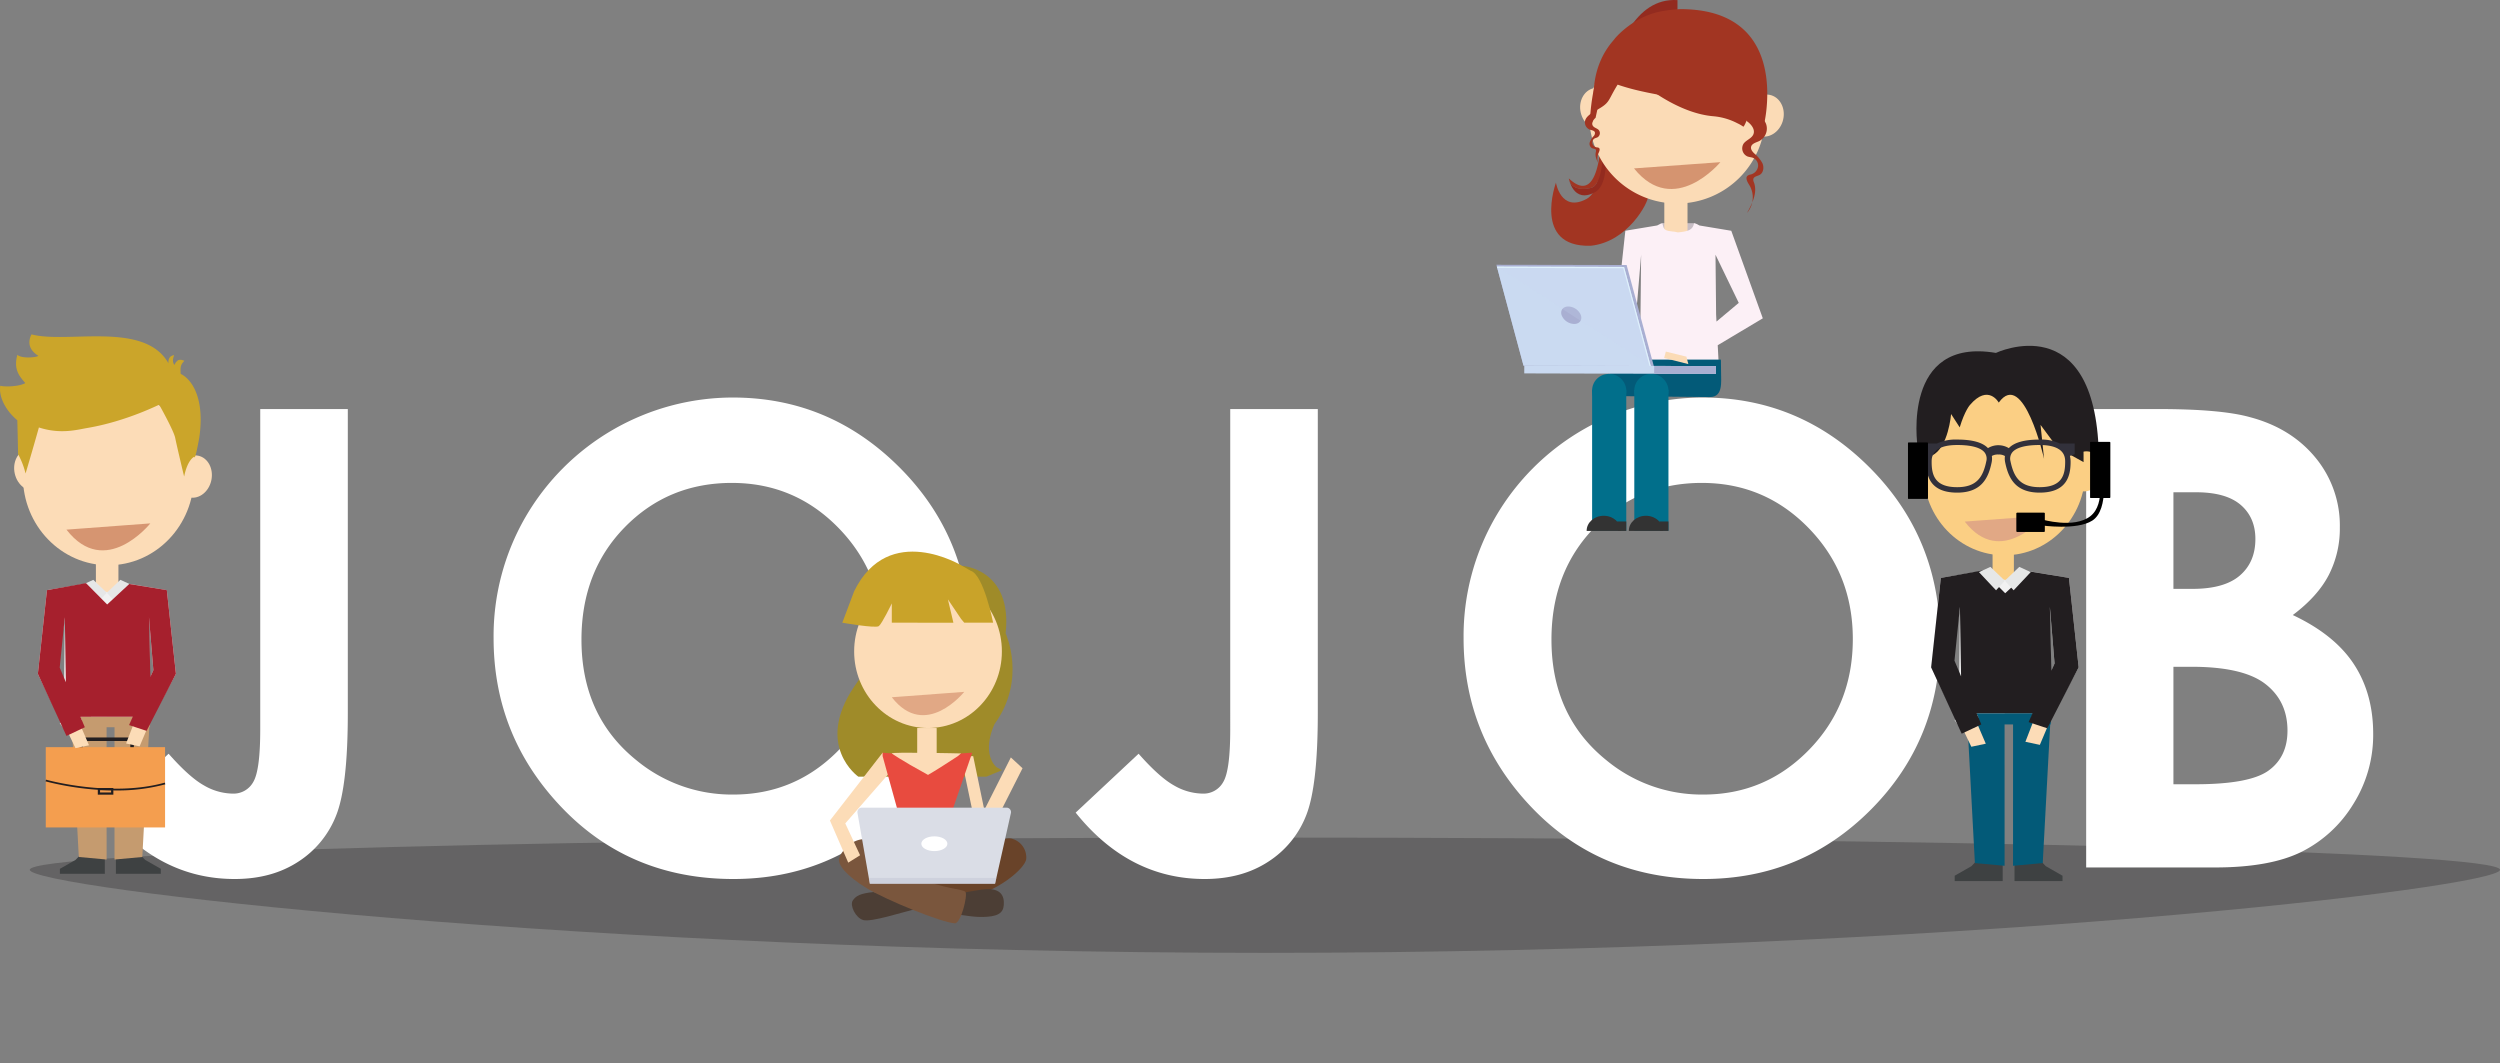 <svg xmlns="http://www.w3.org/2000/svg" viewBox="0 0 1009.696 429.396"><rect x="0" y="0" width="1009.696" height="429.396" fill="#808080" stroke="none"/><defs><style>
      .cls-1 {
        isolation: isolate;
      }

      .cls-2 {
        opacity: 0.3;
      }

      .cls-3 {
        fill: #221f20;
      }

      .cls-4 {
        fill: #fff;
      }

      .cls-5 {
        fill: #3e4142;
      }

      .cls-6 {
        fill: #fcdcb7;
      }

      .cls-7 {
        fill: #c59b6f;
      }

      .cls-8 {
        fill: #221e20;
      }

      .cls-9 {
        fill: #f49e4f;
      }

      .cls-10 {
        fill: #f1f1f1;
      }

      .cls-11 {
        fill: #e6e7e7;
      }

      .cls-12 {
        fill: #d69571;
      }

      .cls-13 {
        fill: #cba52a;
      }

      .cls-14 {
        fill: #a6202d;
      }

      .cls-15 {
        fill: #694329;
      }

      .cls-16 {
        fill: #4c3e35;
      }

      .cls-17 {
        fill: #7a563d;
      }

      .cls-18 {
        fill: #f9c6a0;
      }

      .cls-19 {
        fill: #9f8b29;
      }

      .cls-20 {
        fill: #e1a885;
      }

      .cls-21 {
        fill: #e84b3f;
      }

      .cls-22 {
        fill: #c9a329;
      }

      .cls-23 {
        fill: #dadde6;
      }

      .cls-24, .cls-39 {
        mix-blend-mode: multiply;
      }

      .cls-24 {
        opacity: 0.5;
      }

      .cls-25 {
        fill: #c2c5d4;
      }

      .cls-26 {
        fill: #fbcf84;
      }

      .cls-27 {
        fill: #32313b;
      }

      .cls-28 {
        fill: #035a78;
      }

      .cls-29 {
        fill: #c8bec5;
      }

      .cls-30 {
        fill: #a23522;
      }

      .cls-31 {
        fill: #932b1f;
      }

      .cls-32 {
        fill: #fbdbb6;
      }

      .cls-33 {
        fill: #d59470;
      }

      .cls-34 {
        fill: #fcf0f6;
      }

      .cls-35 {
        fill: #016f8b;
      }

      .cls-36 {
        fill: #333;
      }

      .cls-37 {
        fill: #a9afd2;
      }

      .cls-38, .cls-39 {
        fill: #cadaf1;
      }

      .cls-39 {
        opacity: 0.2;
      }

      .cls-40 {
        fill: #dff1fc;
      }
    </style></defs><g class="cls-1"><g id="Livello_1" data-name="Livello 1"><g><g class="cls-2"><path class="cls-3" d="M1009.696,351.29c0,7.184-223.336,33.547-498.837,33.547-275.5,0-498.837-26.363-498.837-33.547,0-7.184,223.337-13.008,498.837-13.008C786.36,338.281,1009.696,344.106,1009.696,351.29Z"></path></g><g><path class="cls-4" d="M105.104,165.21h35.368V288.052q0,29.328-4.657,41.157a39.059,39.059,0,0,1-15.355,18.816Q109.76,355.01,94.783,355.011q-30.584,0-52.107-26.809l25.424-23.788q8.431,9.565,14.348,12.838a23.618,23.618,0,0,0,11.454,3.272,9.105,9.105,0,0,0,8.433-4.783q2.767-4.781,2.769-21.019Z"></path><path class="cls-4" d="M295.949,160.553q39.293,0,67.569,28.445,28.274,28.446,28.276,69.35,0,40.529-27.898,68.596-27.897,28.068-67.694,28.067-41.688,0-69.27-28.823Q199.35,297.368,199.35,257.719a96.039,96.039,0,0,1,12.846-48.835A96.924,96.924,0,0,1,295.949,160.553Zm-.377,34.486q-25.705,0-43.216,17.873-17.514,17.873-17.513,45.436,0,30.712,22.049,48.583a60.443,60.443,0,0,0,39.309,13.971q25.072,0,42.71-18.124,17.64-18.125,17.641-44.681,0-26.432-17.766-44.744Q321.021,195.039,295.572,195.039Z"></path><path class="cls-4" d="M496.864,165.21h35.367V288.052q0,29.328-4.656,41.157a39.063,39.063,0,0,1-15.355,18.816Q501.52,355.01,486.543,355.011q-30.584,0-52.107-26.809l25.424-23.788q8.431,9.565,14.348,12.838a23.618,23.618,0,0,0,11.454,3.272,9.103,9.103,0,0,0,8.432-4.783q2.769-4.781,2.77-21.019Z"></path><path class="cls-4" d="M687.709,160.553q39.293,0,67.568,28.445,28.274,28.446,28.275,69.35,0,40.529-27.897,68.596-27.898,28.068-67.694,28.067-41.689,0-69.271-28.823Q591.109,297.368,591.11,257.719a96.039,96.039,0,0,1,12.846-48.835A96.924,96.924,0,0,1,687.709,160.553Zm-.378,34.486q-25.705,0-43.216,17.873Q626.602,230.785,626.603,258.348q0,30.712,22.05,48.583a60.441,60.441,0,0,0,39.309,13.971q25.071,0,42.71-18.124Q748.312,284.653,748.312,258.097q0-26.432-17.767-44.744Q712.781,195.039,687.331,195.039Z"></path><path class="cls-4" d="M842.557,350.354V165.21h29.11q25.327,0,37.049,3.272,16.633,4.406,26.464,16.362a43.026,43.026,0,0,1,9.829,28.192,41.095,41.095,0,0,1-4.468,19.194q-4.469,8.622-14.537,16.174,16.865,7.929,24.669,19.823,7.803,11.893,7.804,28.13a52.393,52.393,0,0,1-8.065,28.445,51.476,51.476,0,0,1-20.789,19.193q-12.725,6.357-35.152,6.356ZM877.799,198.816v39.017h7.707q12.885,0,19.141-5.412,6.253-5.41,6.254-14.726,0-8.685-5.939-13.782-5.938-5.096-18.064-5.097Zm0,70.482v47.45h8.834q21.958,0,29.595-5.538,7.635-5.537,7.637-16.11,0-11.956-8.962-18.879-8.962-6.921-29.784-6.923Z"></path></g><g><g><polygon class="cls-5" points="42.34 346.545 42.34 352.917 24.194 352.917 24.194 350.9 30.516 347.292 31.969 345.771 42.34 346.545"></polygon><polygon class="cls-5" points="46.807 346.545 46.807 352.917 64.949 352.917 64.949 350.9 58.627 347.292 57.173 345.771 46.807 346.545"></polygon></g><polygon class="cls-6" points="30.114 289.356 32.695 344.554 42.369 345.567 42.364 289.356 36.243 286.17 30.114 289.356"></polygon><polygon class="cls-6" points="59.199 289.356 56.619 344.554 46.945 345.567 46.951 289.356 53.072 286.17 59.199 289.356"></polygon><polygon class="cls-7" points="28.837 290.116 31.83 346.117 43.057 347.143 43.048 290.116 35.95 286.884 28.837 290.116"></polygon><polygon class="cls-7" points="60.465 290.472 57.471 346.123 46.246 347.143 46.256 290.472 53.354 287.26 60.465 290.472"></polygon><rect class="cls-7" x="28.565" y="282.465" width="31.9" height="11.254"></rect><rect class="cls-6" x="38.73" y="226.916" width="9.099" height="14.518"></rect><path class="cls-6" d="M26.849,240.173c-.177-.781,32.35,0,32.35,0s-2.276,11.628-14.406,12.633C44.794,252.806,29.883,253.564,26.849,240.173Z"></path><g><path class="cls-8" d="M54.063,304.759H32.052v-6.909H54.063Zm-20.577-1.433H52.629v-4.043H33.486Z"></path><rect class="cls-9" x="18.483" y="301.764" width="48.186" height="32.423"></rect><path class="cls-8" d="M46.857,319.248a117.351,117.351,0,0,1-28.472-3.67l.196-.689c.259.074,26.171,7.302,47.991,1.193l.193.689A74.501,74.501,0,0,1,46.857,319.248Z"></path><path class="cls-8" d="M45.784,320.96H39.5V318.247h6.283Zm-5.374-.908h4.465v-.896H40.409Z"></path></g><polygon class="cls-6" points="56.382 301.441 50.917 300.279 62.326 270.765 61.236 238.74 67.288 239.209 69.133 271.286 56.382 301.441"></polygon><path class="cls-10" d="M43.998,239.03l-.635.071c-4.977-.457-5.559-.213-6.111-3.242-.309.105-1.881.514-2.186.614l-1.569-.537-.29.048-.61.101-1.496.249-12.137,2.015L15.293,272.153l10.88,22.575,6.977-3.683L22.987,270.809l3.187-21.504-.28,27.338-.675,12.848H43.068l.204-.01H61.12l-.675-12.848-.28-27.338,1.778,21.375-8.755,20.364,5.766,3.54,12.091-22.432-3.672-33.805-12.137-2.015-1.496-.249-.61-.101-.29-.048-1.925-.066c-.304-.1-.362-.233-.672-.338-.563,3.03-1.27,3.052-6.247,3.509"></path><polygon class="cls-11" points="24.117 292.044 31.752 288.143 33.014 291.076 26.09 294.731 24.117 292.044"></polygon><path class="cls-11" d="M43.148,239.404,46.472,243.029l6.466-6.879c-.009-.005-4.329-1.975-4.329-1.975l-1.334,1.279Z"></path><path class="cls-11" d="M43.148,239.404,39.824,243.029l-6.466-6.879c.009-.005,4.329-1.975,4.329-1.975l1.334,1.279Z"></path><g><g><g><path class="cls-6" d="M85.364,193.94c-.968,4.653-4.907,7.764-8.803,6.952-3.897-.809-6.266-5.238-5.298-9.891.967-4.655,4.912-7.767,8.804-6.952C83.964,184.858,86.333,189.287,85.364,193.94Z"></path><path class="cls-6" d="M20.021,188.141c1.036,4.638-1.27,9.096-5.154,9.963-3.885.869-7.868-2.189-8.904-6.827-1.038-4.64,1.274-9.101,5.156-9.963C15.003,180.445,18.986,183.503,20.021,188.141Z"></path><path class="cls-6" d="M78.313,192.473c0,19.784-15.461,35.82-34.532,35.82S9.248,212.257,9.248,192.473c0-19.793,15.461-35.829,34.532-35.829S78.313,172.68,78.313,192.473Z"></path></g><path class="cls-12" d="M26.845,213.909l33.867-2.526S42.516,234.128,26.845,213.909Z"></path></g><path class="cls-13" d="M10.225,154.723c-2.41-2.809-4.838-5.514-3.212-11.409,1.722,1.58,7.493,1.109,8.516.409-2.312-1.389-5.065-4.152-2.82-8.677,14.522,3.871,45.689-5.533,55.32,11.685-.11-2.098.716-3.052,2.3-3.301-.646,1.902-.652,2.711.066,3.979.959-1.682,1.648-2.742,4.064-1.675-1.537,1.589-1.663,2.434-1.488,5.267,4.512,2.175,9.826,9.858,7.517,25.725-1.844,10.219-2.026,7.767-2.021,7.727 0.0.007-2.703,1.046-4.097,8.007-.005.071-2.974-12.412-3.623-15.648-.652-3.069-6.433-13.296-6.438-13.348.024-.144-13.097,6.666-28.936,9.369-4.23.712-10.888,2.662-19.661-.189-1.794,6.358-3.586,12.571-5.388,18.583a32.801,32.801,0,0,0-3.031-7.817c.001.003-.035-3.584-.3-13.67-5.099-4.27-7.565-9.938-6.88-13.96C1.38,156.274,7.53,156.258,10.225,154.723Z"></path></g><polygon class="cls-6" points="30.486 302.16 35.947 301.002 22.987 270.809 25.632 239.459 19.582 239.931 15.854 271.675 30.486 302.16"></polygon><polygon class="cls-14" points="34.736 235.521 43.279 244.141 52.207 235.858 67.374 238.338 71.046 272.143 59.199 295.181 52.131 292.843 60.025 274.984 61.944 270.671 60.166 249.295 61.12 289.48 26.842 289.49 26.173 249.305 24.117 269.63 34.261 293.719 26.842 297.221 15.293 272.153 18.965 238.348 34.736 235.521"></polygon></g><g><g><path class="cls-15" d="M409.201,338.9a7.832,7.832,0,0,1,5.288,7.763c0,3.967-12.841,14.729-25.682,16.051-12.84,1.323-19.259-5.476-19.259-5.476s16.806-4.72,22.469-8.874C397.683,344.209,404.481,336.992,409.201,338.9Z"></path><path class="cls-16" d="M352.814,360.273c-5.359.555-7.058,1.497-8.381,3.385-1.322,1.89,1.017,6.986,4.191,7.93,3.173.946,15.888-3.184,20.01-4.14C372.758,366.492,352.814,360.273,352.814,360.273Z"></path><path class="cls-16" d="M387.11,369.513c2.643,0,6.041,1.131,11.517.755,5.476-.379,6.987-2.266,6.799-6.044-.19-3.777-2.817-5.855-9.152-4.908-6.333.943-11.053,2.075-11.053,2.075Z"></path><path class="cls-17" d="M385.598,372.912c2.513.173,5.288-11.329,4.343-12.652-.944-1.322-9.063-1.135-19.827-6.043-10.762-4.909-16.617-15.861-21.716-15.296-5.098.567-8.496,4.911-9.441,7.553-.944,2.645,3.021,7.366,11.141,12.275C358.219,363.658,380.122,372.534,385.598,372.912Z"></path></g><g><g><rect class="cls-18" x="370.909" y="294.036" width="7.791" height="11.459"></rect><path class="cls-19" d="M388.594,228.533s20.386,1.17,17.562,27.276c0,0,8.635,18.578-4.464,36.588,0,0-5.567,11.136.655,17.36l2.292,1.31-6.28,2.62H346.672s-17.806-12.446-1.697-36.352c16.108-23.909,36.413-34.391,36.413-34.391Z"></path><path class="cls-6" d="M404.639,263.088c0,17.092-13.355,30.948-29.833,30.948-16.473,0-29.831-13.856-29.831-30.948,0-17.096,13.358-30.951,29.831-30.951C391.284,232.137,404.639,245.992,404.639,263.088Z"></path><polygon class="cls-6" points="356.469 303.997 335.19 331.386 342.581 348.402 347.369 345.423 341.391 332.555 362.079 308.889 356.469 303.997"></polygon><path class="cls-20" d="M360.176,281.606l29.258-2.178S373.713,299.074,360.176,281.606Z"></path><rect class="cls-6" x="370.439" y="294.036" width="7.862" height="11.351"></rect><path class="cls-6" d="M360.178,304.299c-.156-.676,27.949,0,27.949,0s-1.966,10.043-12.447,10.914C375.681,315.213,362.798,315.867,360.178,304.299Z"></path><polygon class="cls-6" points="412.982 310.273 398.227 339.419 394.853 337.612 388.127 305.533 393.048 305.389 397.545 327.131 408.259 305.911 412.982 310.273"></polygon><path class="cls-21" d="M356.469,303.997l3.71.302s3.04,2.331,14.628,8.669c0,0,2.733-1.472,12.048-7.582l1.273-1.088,4.529-.3-7.641,22.196,7.042,22.207h-3.931l-3.058-1.748-8.516.655-2.401,1.093-1.962-1.093-7.205-.655-8.516,1.748,5.758-22.207-5.758-20.808"></path><path class="cls-22" d="M388.594,228.533s-29.662-18.234-43.619,10.256l-4.788,12.705s13.458,2.363,14.753,1.381c1.294-.985,5.239-9.174,5.239-9.174v7.794s9.406-.064,10.261,0c.86.069,14.615,0,14.615,0l-2.222-9.431,5.295,7.862,1.309,1.568h11.663s-3.803-19.357-9.042-20.958"></path></g><g><path class="cls-23" d="M351.311,356.922l-4.996-28.622a1.796,1.796,0,0,1,1.771-2.105h58.447a1.797,1.797,0,0,1,1.755,2.19l-6.404,28.537Z"></path><g class="cls-24"><polygon class="cls-25" points="350.901 354.577 351.311 356.922 401.883 356.922 402.409 354.577 350.901 354.577"></polygon></g><path class="cls-4" d="M382.628,340.762c0,1.643-2.356,2.978-5.263,2.978-2.907,0-5.263-1.335-5.263-2.978,0-1.643,2.356-2.978,5.263-2.978C380.272,337.784,382.628,339.119,382.628,340.762Z"></path></g></g></g><g><path class="cls-8" d="M832.748,151.856s14.649,14.619,13.309,34.774l-3.842,9.521L825.639,151.856l-20.883-4.85Z"></path><path class="cls-26" d="M848.888,191.766c-.918,4.402-4.648,7.345-8.333,6.58-3.69-.768-5.933-4.958-5.013-9.36.914-4.402,4.646-7.345,8.332-6.58C847.563,183.171,849.803,187.363,848.888,191.766Z"></path><path class="cls-26" d="M786.687,189.635c-.918,4.402-4.648,7.345-8.333,6.58-3.69-.768-5.933-4.958-5.013-9.36.914-4.402,4.646-7.345,8.332-6.58C785.362,181.041,787.602,185.233,786.687,189.635Z"></path><path class="cls-26" d="M842.215,190.377c0,18.723-14.632,33.899-32.677,33.899-18.048,0-32.681-15.177-32.681-33.899,0-18.725,14.632-33.903,32.681-33.903C827.582,156.474,842.215,171.651,842.215,190.377Z"></path><path class="cls-20" d="M793.51,210.661l32.049-2.385S808.34,229.797,793.51,210.661Z"></path><rect class="cls-26" x="804.756" y="221.427" width="8.607" height="15.283"></rect><path class="cls-8" d="M780.3,160.163s16.308-22.835,42.989-9.515c0,0,18.353,7.196,18.215,32.673v3.32l-10.609-5.903-6.767-9.134,1.432,13.738s-8.291-36.661-18.307-22.744c0,0-4.219-7.713-11.653.983,0,0-2.088,2.301-4.114,9.028l-3.481-5.387s-1.085,13.681-7.704,16.738h-7.624Z"></path><path class="cls-8" d="M774.42,179.872s-6.446-43.814,31.678-37.336c0,0,40.045-18.988,41.567,40.783l-20.159-27.686-15.823-6.582-16.196,1.303Z"></path><path class="cls-27" d="M837.919,179.145h-5.958a17.61,17.61,0,0,0-8.208-1.617c-6.135,0-10.299,1.176-12.436,3.472a8.108,8.108,0,0,0-8.424-.015c-2.141-2.286-6.3-3.456-12.421-3.456a17.61,17.61,0,0,0-8.208,1.617h-6.002v4.293l1.97.691a9.927,9.927,0,0,0-.284,2.408c0,5.334,1.298,12.425,12.523,12.425,10.026,0,12.656-6.168,13.906-12.202a7.288,7.288,0,0,0,.083-2.605,4.83,4.83,0,0,1,2.629-.586,4.763,4.763,0,0,1,2.669.61,7.298,7.298,0,0,0,.087,2.581c1.25,6.033,3.88,12.202,13.906,12.202,11.225,0,12.524-7.091,12.524-12.425a9.92,9.92,0,0,0-.288-2.422l1.931-.677Zm-35.697,7.168c-1.3,6.271-3.795,10.447-11.751,10.447-9.071,0-10.321-4.914-10.321-10.223,0-1.684,0-6.806,10.321-6.806,7.121,0,9.928,1.612,11.029,2.964A4.141,4.141,0,0,1,802.222,186.313Zm21.53,10.447c-7.956,0-10.451-4.176-11.751-10.447a4.141,4.141,0,0,1,.722-3.618c1.101-1.353,3.907-2.964,11.029-2.964,10.322,0,10.322,5.122,10.322,6.806C834.074,191.846,832.823,196.76,823.752,196.76Z"></path><g><polygon class="cls-5" points="808.846 349.032 808.846 355.842 789.455 355.842 789.455 353.685 796.211 349.83 797.764 348.204 808.846 349.032"></polygon><polygon class="cls-5" points="813.62 349.032 813.62 355.842 833.007 355.842 833.007 353.685 826.251 349.83 824.697 348.204 813.62 349.032"></polygon></g><polygon class="cls-6" points="795.781 287.917 798.54 346.904 808.878 347.987 808.872 287.917 802.331 284.513 795.781 287.917"></polygon><polygon class="cls-6" points="826.863 287.917 824.105 346.904 813.767 347.987 813.774 287.917 820.315 284.513 826.863 287.917"></polygon><polygon class="cls-28" points="794.417 288.73 797.615 348.574 809.612 349.671 809.603 288.73 802.018 285.276 794.417 288.73"></polygon><polygon class="cls-28" points="828.216 289.11 825.016 348.581 813.02 349.671 813.031 289.11 820.616 285.678 828.216 289.11"></polygon><rect class="cls-28" x="794.126" y="280.554" width="34.09" height="12.026"></rect><path class="cls-6" d="M792.292,235.359c-.189-.835,34.571,0,34.571,0s-2.432,12.426-15.394,13.5C811.468,248.86,795.534,249.669,792.292,235.359Z"></path><polygon class="cls-6" points="796.179 301.6 802.015 300.364 788.165 268.098 790.992 234.596 784.527 235.1 780.542 269.023 796.179 301.6"></polygon><polygon class="cls-6" points="823.852 300.832 818.013 299.591 830.204 268.051 829.039 233.828 835.507 234.329 837.478 268.608 823.852 300.832"></polygon><path class="cls-10" d="M810.618,234.137l-.679.075c-5.319-.488-5.94-.227-6.53-3.464-.331.112-2.01.549-2.336.656l-1.677-.574-.309.051-.651.108-1.599.266-12.97,2.154L779.943,269.534l11.627,24.124,7.455-3.936-10.861-21.624,3.406-22.98-.299,29.214-.721,13.729h19.074l.218-.011H828.915l-.721-13.729-.299-29.214,1.901,22.843-9.356,21.762,6.162,3.783,12.921-23.972-3.924-36.125-12.97-2.154-1.599-.266-.651-.108-.309-.051-2.057-.071c-.325-.107-.387-.249-.718-.361-.601,3.238-1.357,3.262-6.676,3.75"></path><polygon class="cls-11" points="789.373 290.791 797.532 286.621 798.88 289.756 791.481 293.662 789.373 290.791"></polygon><polygon class="cls-8" points="800.72 230.388 809.85 239.6 819.391 230.748 835.599 233.398 839.523 269.523 826.863 294.143 819.309 291.644 827.745 272.56 829.796 267.95 827.896 245.107 828.915 288.051 792.285 288.061 791.57 245.118 789.373 266.838 800.213 292.58 792.285 296.322 779.943 269.534 783.867 233.409 800.72 230.388"></polygon><path class="cls-11" d="M809.71,234.537l3.552,3.874,6.91-7.352c-.01-.005-4.626-2.11-4.626-2.11l-1.426,1.367Z"></path><path class="cls-11" d="M809.71,234.537l-3.552,3.874-6.91-7.352c.01-.005,4.626-2.11,4.626-2.11l1.426,1.367Z"></path><g><g><path d="M844.468,178.476h7.544a.249.249,0,0,1,.249.249v22.137a.248.248,0,0,1-.248.248H844.468a.249.249,0,0,1-.249-.249V178.725A.249.249,0,0,1,844.468,178.476Z"></path><path d="M844.468,178.476h7.545a.248.248,0,0,1,.248.248v22.137a.249.249,0,0,1-.249.249H844.468a.249.249,0,0,1-.249-.249V178.725A.249.249,0,0,1,844.468,178.476Z"></path></g><g><path d="M770.843,178.774h7.544a.249.249,0,0,1,.249.249V201.159a.248.248,0,0,1-.248.248h-7.544a.248.248,0,0,1-.248-.248V179.022A.248.248,0,0,1,770.843,178.774Z"></path><path d="M770.844,178.774h7.544a.248.248,0,0,1,.248.248v22.137a.248.248,0,0,1-.248.248h-7.545a.248.248,0,0,1-.248-.248V179.023A.249.249,0,0,1,770.844,178.774Z"></path></g><path d="M847.754,189.088h1.444s2.937,16.619-4.171,21.175c-6.256,4.01-20.533,1.925-20.533,1.925l.16-2.406s12.994,3.85,19.571-1.284C850.802,203.365,847.273,190.692,847.754,189.088Z"></path><g><path d="M814.67,207.101h10.88a.217.217,0,0,1,.217.217v7.239a.217.217,0,0,1-.217.217H814.67a.216.216,0,0,1-.216-.216v-7.24A.216.216,0,0,1,814.67,207.101Z"></path><path d="M814.671,207.101h10.88a.217.217,0,0,1,.217.217v7.239a.216.216,0,0,1-.216.216H814.67a.216.216,0,0,1-.216-.216v-7.239A.217.217,0,0,1,814.671,207.101Z"></path></g></g></g><g><g><polygon class="cls-29" points="684.208 90.139 671.459 90.13 671.459 95.921 684.208 95.921 684.208 90.139"></polygon><g><path class="cls-30" d="M642.444,75.924c5.121-1.023,4.968-15.512,4.943-16.711-.014-.05-.029-.101-.046-.148a5.568,5.568,0,0,1-.835-.219c-.897,10.114-3.803,21.843-12.886,13.202C634.691,78.065,642.444,75.924,642.444,75.924Z"></path><path class="cls-30" d="M665.673,79.177c-8.204-3.231-16.064-8.442-19.798-17.125.323,5.386.171,15.482-5.135,18.312-10.348,5.521-12.33-6.586-12.33-6.586s-9.474,26.063,13.818,25.479c.1,0,.203-.006.302-.006C657.492,97.675,665.757,81.815,665.673,79.177Z"></path><path class="cls-31" d="M644.132,77.663c4.524-2.413,4.654-11.02,4.378-15.611-.402-.934-.778-1.887-1.123-2.839.025,1.199.178,15.688-4.943,16.711,0,0-7.752,2.141-8.824-3.875C633.62,72.049,635.31,82.37,644.132,77.663Z"></path><g><rect class="cls-32" x="672.179" y="80.941" width="9.372" height="14.436"></rect><g><g><path class="cls-32" d="M720.212,48.149c-.997,4.627-5.054,7.721-9.067,6.913-4.014-.805-6.454-5.209-5.457-9.835.996-4.629,5.059-7.723,9.068-6.913C718.77,39.118,721.21,43.522,720.212,48.149Z"></path><path class="cls-32" d="M652.91,42.383c1.067,4.612-1.308,9.045-5.309,9.907-4.001.864-8.104-2.177-9.171-6.789-1.069-4.614,1.312-9.05,5.31-9.907C647.74,34.729,651.844,37.771,652.91,42.383Z"></path><path class="cls-32" d="M712.949,46.69a35.568,35.568,0,1,1-35.568-35.629A35.593,35.593,0,0,1,712.949,46.69Z"></path></g><path class="cls-33" d="M659.938,68.007l34.883-2.512S676.079,88.113,659.938,68.007Z"></path></g></g><path class="cls-31" d="M677.498.043c-8.67-.561-14.883,4.459-19.294,11.293,4.687-2.893,10.95-4.972,19.294-5.586Z"></path><path class="cls-30" d="M647.393,35.447A45.699,45.699,0,0,0,677.681,15.136v.065S693.389-.229,697.172,25.786l4.418,3.706,5.416-2.28s8.958-15.622-24.331-20.852a.071.071,0,0,0-.028-.004c-1.568-.244-3.221-.437-4.966-.557V5.733c-.059.006-.118.015-.183.017-8.344.613-14.606,2.693-19.294,5.586C641.207,21.821,642.084,52.437,642.084,52.437Z"></path><path class="cls-30" d="M705.355,48.843c1.858,1.222,3.66,3.417,2.777,5.458-.729,1.686-2.906,2.245-3.956,3.752a3.568,3.568,0,0,0,1.609,5.142c.752.279,1.586.288,2.326.598a3.388,3.388,0,0,1,1.912,3.6,3.963,3.963,0,0,1-2.834,3.052,3.612,3.612,0,0,0-1.315.476c-1.127.883-.131,2.618.638,3.826a9.604,9.604,0,0,1-.939,11.256c2.121-3.78,4.306-8.185,2.832-12.261a2.608,2.608,0,0,1-.275-1.464c.25-1.024,1.63-1.137,2.554-1.642,1.531-.837,1.83-3.024,1.153-4.632a13.032,13.032,0,0,0-3.304-4.009c-.743-.718-1.516-1.644-1.316-2.658.275-1.39,2.026-1.76,3.304-2.373a5.68,5.68,0,0,0,2.794-6.797c-1.657-4.626-8.449-5.276-10.862-9.557"></path><path class="cls-30" d="M644.423,47.577c-.93.8-1.762,2.128-1.135,3.182.518.871,1.748,1.023,2.429,1.774a1.969,1.969,0,0,1-.518,2.927c-.392.206-.848.27-1.23.491a1.869,1.869,0,0,0-.792,2.105,2.186,2.186,0,0,0,1.766,1.47,1.992,1.992,0,0,1,.753.168c.679.404.256,1.423-.08,2.138a5.298,5.298,0,0,0,1.307,6.092c-1.427-1.919-2.933-4.175-2.413-6.509a1.439,1.439,0,0,0,.047-.82c-.209-.542-.972-.507-1.513-.718a2.038,2.038,0,0,1-.957-2.453,7.189,7.189,0,0,1,1.525-2.426,1.755,1.755,0,0,0,.533-1.547c-.248-.741-1.233-.82-1.975-1.065a3.133,3.133,0,0,1-2.008-3.522c.581-2.648,4.251-3.482,5.269-5.994"></path><path class="cls-30" d="M678.64,3.685a59.547,59.547,0,0,0-7.299.823C660.307,6.384,653.006,14.497,651.98,15.852c-.192.253-.394.495-.601.737-8.573,10.041-8.037,22.1-7.473,26.515.136,1.099.276,1.727.276,1.727.154-.086.283-.154.427-.235,5.546-3.071,4.646-3.557,7.97-9.189.226-.384.473-.793.744-1.23,8.255,2.871,17.351,4.178,25.448,5.698,17.487,3.324,24.605,3.704,33.525,11.095l.007.002a54.948,54.948,0,0,0,1.244-8.058C714.688,29.411,712.438,3.685,678.64,3.685Z"></path><path class="cls-30" d="M702.567,23.15l.01.018c.559.689,3.468,6.14,3.468,6.14,3.975,10.88-1.614,22.302-1.971,21.848a15.25,15.25,0,0,0-2.438-1.404,25.765,25.765,0,0,0-9.648-2.802c-13.222-1.098-25.594-10.936-26.797-11.686-.057-.03-.101-.059-.101-.059l.001-.007c-1.186-.412-2.845-1.025-4.602-1.789-.345-.149-.701-.31-1.047-.463a30.009,30.009,0,0,1-5.248-2.959L670.151,5.663S693.698,7.705,702.567,23.15Z"></path></g><path class="cls-34" d="M676.326,93.586l1.337.28c4.376-.402,6.048-1.084,6.545-3.728.004-.012.004-.028.009-.04.273.092.546.18.815.269l1.35.701.256.043.539.09,1.322.22L699.223,93.202l12.736,35.358L680.982,147.051l-.84-6.189,22.107-18.536-9.397-19.441.247,24.158,1.094,20.835-6.712,3.154h-7.299l-18.782-1.791,1.166-22.207.247-24.158L661.242,121.766l-2.017,14.556-6.803-.257.777-12.999,3.245-29.874,10.725-1.781,1.322-.22.539-.09.256-.043,1.35-.701c.269-.088.542-.176.815-.269.004.012.004.028.009.04.497,2.643.491,3.054,4.867,3.456"></path><g><g><path class="cls-28" d="M695.015,145.23s.077.335.077,4.638c0,4.306.955,10.498-4.54,10.498-5.498,0-41.038-.443-41.038-.443l-.485-8.837,11.466-3.319v-2.537Z"></path><rect class="cls-35" x="660.06" y="157.486" width="13.791" height="56.832"></rect><rect class="cls-35" x="643.021" y="157.486" width="13.792" height="56.832"></rect><path class="cls-35" d="M660.06,157.486a6.91,6.91,0,1,0,6.898-6.453A6.685,6.685,0,0,0,660.06,157.486Z"></path><path class="cls-35" d="M643.021,157.486a6.911,6.911,0,1,0,6.898-6.453A6.689,6.689,0,0,0,643.021,157.486Z"></path></g><g><path class="cls-36" d="M640.813,214.421c0-.016-.003-.03-.003-.045,0-3.354,3.089-6.068,6.896-6.068,3.81,0,6.896,2.714,6.896,6.068,0,.014-.003.028-.003.045Z"></path><polygon class="cls-36" points="656.814 210.613 653.114 210.613 653.511 214.421 656.814 214.421 656.814 210.613"></polygon></g><g><path class="cls-36" d="M657.852,214.421c0-.016-.007-.03-.007-.045,0-3.354,3.091-6.068,6.898-6.068s6.894,2.714,6.894,6.068c0,.014-.003.028-.003.045Z"></path><polygon class="cls-36" points="673.851 210.613 670.152 210.613 670.546 214.421 673.851 214.421 673.851 210.613"></polygon></g></g><polygon class="cls-32" points="672.105 144.587 681.891 147.051 681.094 144.048 672.795 141.994 672.105 144.587"></polygon></g><g id="laptop"><polygon class="cls-37" points="615.346 147.738 667.942 147.835 656.959 107.027 604.363 106.93 615.346 147.738"></polygon><rect class="cls-38" x="652.75" y="110.628" width="3.164" height="77.415" transform="translate(503.2 803.254) rotate(-89.843)"></rect><polygon class="cls-38" points="615.309 147.687 666.694 147.831 655.927 107.824 604.542 107.68 615.309 147.687"></polygon><path class="cls-37" d="M630.705,127.304a5.632,5.632,0,0,0,5.058,3.537c2.15.006,3.372-1.568,2.729-3.515a5.631,5.631,0,0,0-5.058-3.537C631.284,123.783,630.062,125.356,630.705,127.304Z"></path><polygon class="cls-39" points="666.694 147.831 655.927 107.824 604.542 107.68 666.694 147.831"></polygon><rect class="cls-37" x="678.98" y="136.932" width="3.164" height="24.953" transform="translate(529.382 829.58) rotate(-89.851)"></rect><polyline class="cls-40" points="666.694 147.831 666.218 147.83 655.587 108.331 604.679 108.188 604.542 107.68 655.927 107.824"></polyline></g></g></g></g></g></svg>